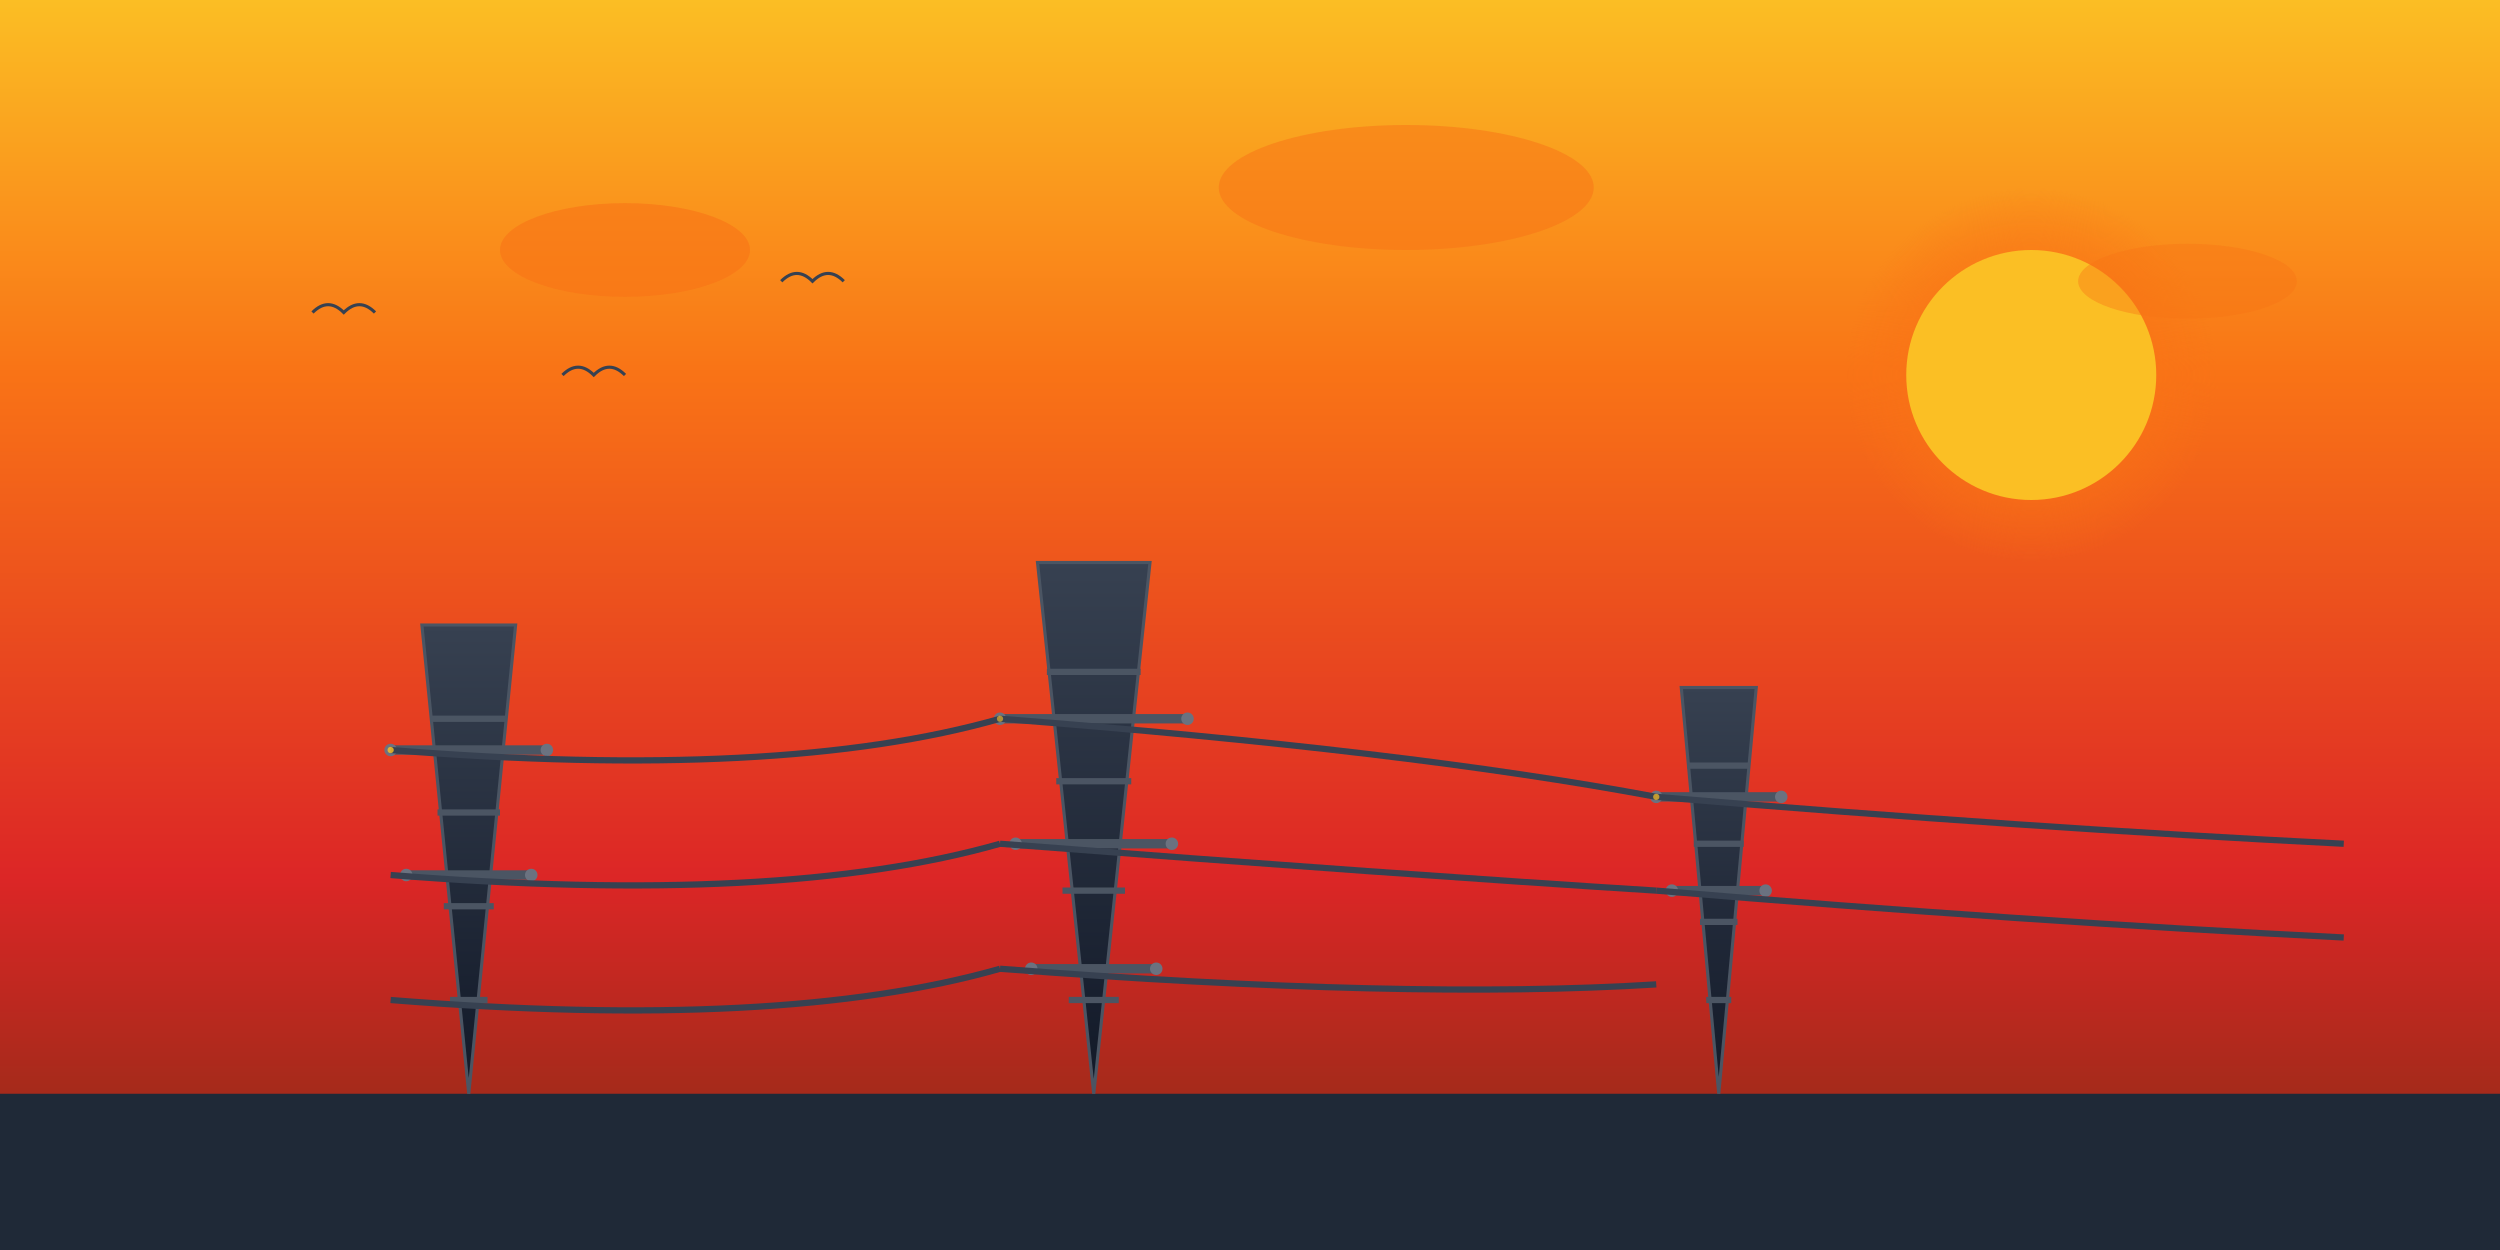 <svg width="800" height="400" viewBox="0 0 800 400" xmlns="http://www.w3.org/2000/svg">
  <defs>
    <linearGradient id="sunsetSky" x1="0%" y1="0%" x2="0%" y2="100%">
      <stop offset="0%" style="stop-color:#fbbf24;stop-opacity:1" />
      <stop offset="30%" style="stop-color:#f97316;stop-opacity:1" />
      <stop offset="70%" style="stop-color:#dc2626;stop-opacity:1" />
      <stop offset="100%" style="stop-color:#7c2d12;stop-opacity:1" />
    </linearGradient>
    <radialGradient id="sunGlow" cx="50%" cy="50%" r="50%">
      <stop offset="0%" style="stop-color:#fbbf24;stop-opacity:1" />
      <stop offset="50%" style="stop-color:#f97316;stop-opacity:0.8" />
      <stop offset="100%" style="stop-color:#f97316;stop-opacity:0" />
    </radialGradient>
    <linearGradient id="towerGradient" x1="0%" y1="0%" x2="0%" y2="100%">
      <stop offset="0%" style="stop-color:#374151;stop-opacity:1" />
      <stop offset="100%" style="stop-color:#111827;stop-opacity:1" />
    </linearGradient>
  </defs>
  
  <!-- Sky background -->
  <rect width="800" height="400" fill="url(#sunsetSky)"/>
  
  <!-- Sun -->
  <circle cx="650" cy="120" r="60" fill="url(#sunGlow)"/>
  <circle cx="650" cy="120" r="40" fill="#fbbf24"/>
  
  <!-- Ground -->
  <rect x="0" y="350" width="800" height="50" fill="#1f2937"/>
  
  <!-- Power transmission towers -->
  <!-- Tower 1 -->
  <g transform="translate(150, 200)">
    <!-- Main structure -->
    <polygon points="0,150 -15,0 15,0" fill="url(#towerGradient)" stroke="#4b5563" stroke-width="1"/>
    <!-- Cross beams -->
    <line x1="-12" y1="30" x2="12" y2="30" stroke="#4b5563" stroke-width="2"/>
    <line x1="-10" y1="60" x2="10" y2="60" stroke="#4b5563" stroke-width="2"/>
    <line x1="-8" y1="90" x2="8" y2="90" stroke="#4b5563" stroke-width="2"/>
    <line x1="-6" y1="120" x2="6" y2="120" stroke="#4b5563" stroke-width="2"/>
    <!-- Arms -->
    <line x1="-25" y1="40" x2="25" y2="40" stroke="#4b5563" stroke-width="3"/>
    <line x1="-20" y1="80" x2="20" y2="80" stroke="#4b5563" stroke-width="3"/>
    <!-- Insulators -->
    <circle cx="-25" cy="40" r="2" fill="#6b7280"/>
    <circle cx="25" cy="40" r="2" fill="#6b7280"/>
    <circle cx="-20" cy="80" r="2" fill="#6b7280"/>
    <circle cx="20" cy="80" r="2" fill="#6b7280"/>
  </g>
  
  <!-- Tower 2 -->
  <g transform="translate(350, 180)">
    <polygon points="0,170 -18,0 18,0" fill="url(#towerGradient)" stroke="#4b5563" stroke-width="1"/>
    <line x1="-15" y1="35" x2="15" y2="35" stroke="#4b5563" stroke-width="2"/>
    <line x1="-12" y1="70" x2="12" y2="70" stroke="#4b5563" stroke-width="2"/>
    <line x1="-10" y1="105" x2="10" y2="105" stroke="#4b5563" stroke-width="2"/>
    <line x1="-8" y1="140" x2="8" y2="140" stroke="#4b5563" stroke-width="2"/>
    <line x1="-30" y1="50" x2="30" y2="50" stroke="#4b5563" stroke-width="3"/>
    <line x1="-25" y1="90" x2="25" y2="90" stroke="#4b5563" stroke-width="3"/>
    <line x1="-20" y1="130" x2="20" y2="130" stroke="#4b5563" stroke-width="3"/>
    <circle cx="-30" cy="50" r="2" fill="#6b7280"/>
    <circle cx="30" cy="50" r="2" fill="#6b7280"/>
    <circle cx="-25" cy="90" r="2" fill="#6b7280"/>
    <circle cx="25" cy="90" r="2" fill="#6b7280"/>
    <circle cx="-20" cy="130" r="2" fill="#6b7280"/>
    <circle cx="20" cy="130" r="2" fill="#6b7280"/>
  </g>
  
  <!-- Tower 3 -->
  <g transform="translate(550, 220)">
    <polygon points="0,130 -12,0 12,0" fill="url(#towerGradient)" stroke="#4b5563" stroke-width="1"/>
    <line x1="-10" y1="25" x2="10" y2="25" stroke="#4b5563" stroke-width="2"/>
    <line x1="-8" y1="50" x2="8" y2="50" stroke="#4b5563" stroke-width="2"/>
    <line x1="-6" y1="75" x2="6" y2="75" stroke="#4b5563" stroke-width="2"/>
    <line x1="-4" y1="100" x2="4" y2="100" stroke="#4b5563" stroke-width="2"/>
    <line x1="-20" y1="35" x2="20" y2="35" stroke="#4b5563" stroke-width="3"/>
    <line x1="-15" y1="65" x2="15" y2="65" stroke="#4b5563" stroke-width="3"/>
    <circle cx="-20" cy="35" r="2" fill="#6b7280"/>
    <circle cx="20" cy="35" r="2" fill="#6b7280"/>
    <circle cx="-15" cy="65" r="2" fill="#6b7280"/>
    <circle cx="15" cy="65" r="2" fill="#6b7280"/>
  </g>
  
  <!-- Power lines -->
  <path d="M 125 240 Q 250 250 320 230" stroke="#374151" stroke-width="2" fill="none"/>
  <path d="M 125 280 Q 250 290 320 270" stroke="#374151" stroke-width="2" fill="none"/>
  <path d="M 125 320 Q 250 330 320 310" stroke="#374151" stroke-width="2" fill="none"/>
  
  <path d="M 320 230 Q 450 240 530 255" stroke="#374151" stroke-width="2" fill="none"/>
  <path d="M 320 270 Q 450 280 530 285" stroke="#374151" stroke-width="2" fill="none"/>
  <path d="M 320 310 Q 450 320 530 315" stroke="#374151" stroke-width="2" fill="none"/>
  
  <path d="M 530 255 Q 650 265 750 270" stroke="#374151" stroke-width="2" fill="none"/>
  <path d="M 530 285 Q 650 295 750 300" stroke="#374151" stroke-width="2" fill="none"/>
  
  <!-- Electrical sparks/energy effects -->
  <circle cx="125" cy="240" r="1" fill="#fbbf24" opacity="0.8">
    <animate attributeName="opacity" values="0.8;0.3;0.8" dur="1s" repeatCount="indefinite"/>
  </circle>
  <circle cx="320" cy="230" r="1" fill="#fbbf24" opacity="0.6">
    <animate attributeName="opacity" values="0.6;0.2;0.6" dur="1.5s" repeatCount="indefinite"/>
  </circle>
  <circle cx="530" cy="255" r="1" fill="#fbbf24" opacity="0.7">
    <animate attributeName="opacity" values="0.7;0.3;0.7" dur="0.8s" repeatCount="indefinite"/>
  </circle>
  
  <!-- Clouds -->
  <ellipse cx="200" cy="80" rx="40" ry="15" fill="#f97316" opacity="0.6"/>
  <ellipse cx="450" cy="60" rx="60" ry="20" fill="#f97316" opacity="0.5"/>
  <ellipse cx="700" cy="90" rx="35" ry="12" fill="#f97316" opacity="0.4"/>
  
  <!-- Birds -->
  <path d="M 100 100 Q 105 95 110 100 Q 115 95 120 100" stroke="#374151" stroke-width="1" fill="none"/>
  <path d="M 180 120 Q 185 115 190 120 Q 195 115 200 120" stroke="#374151" stroke-width="1" fill="none"/>
  <path d="M 250 90 Q 255 85 260 90 Q 265 85 270 90" stroke="#374151" stroke-width="1" fill="none"/>
</svg>
